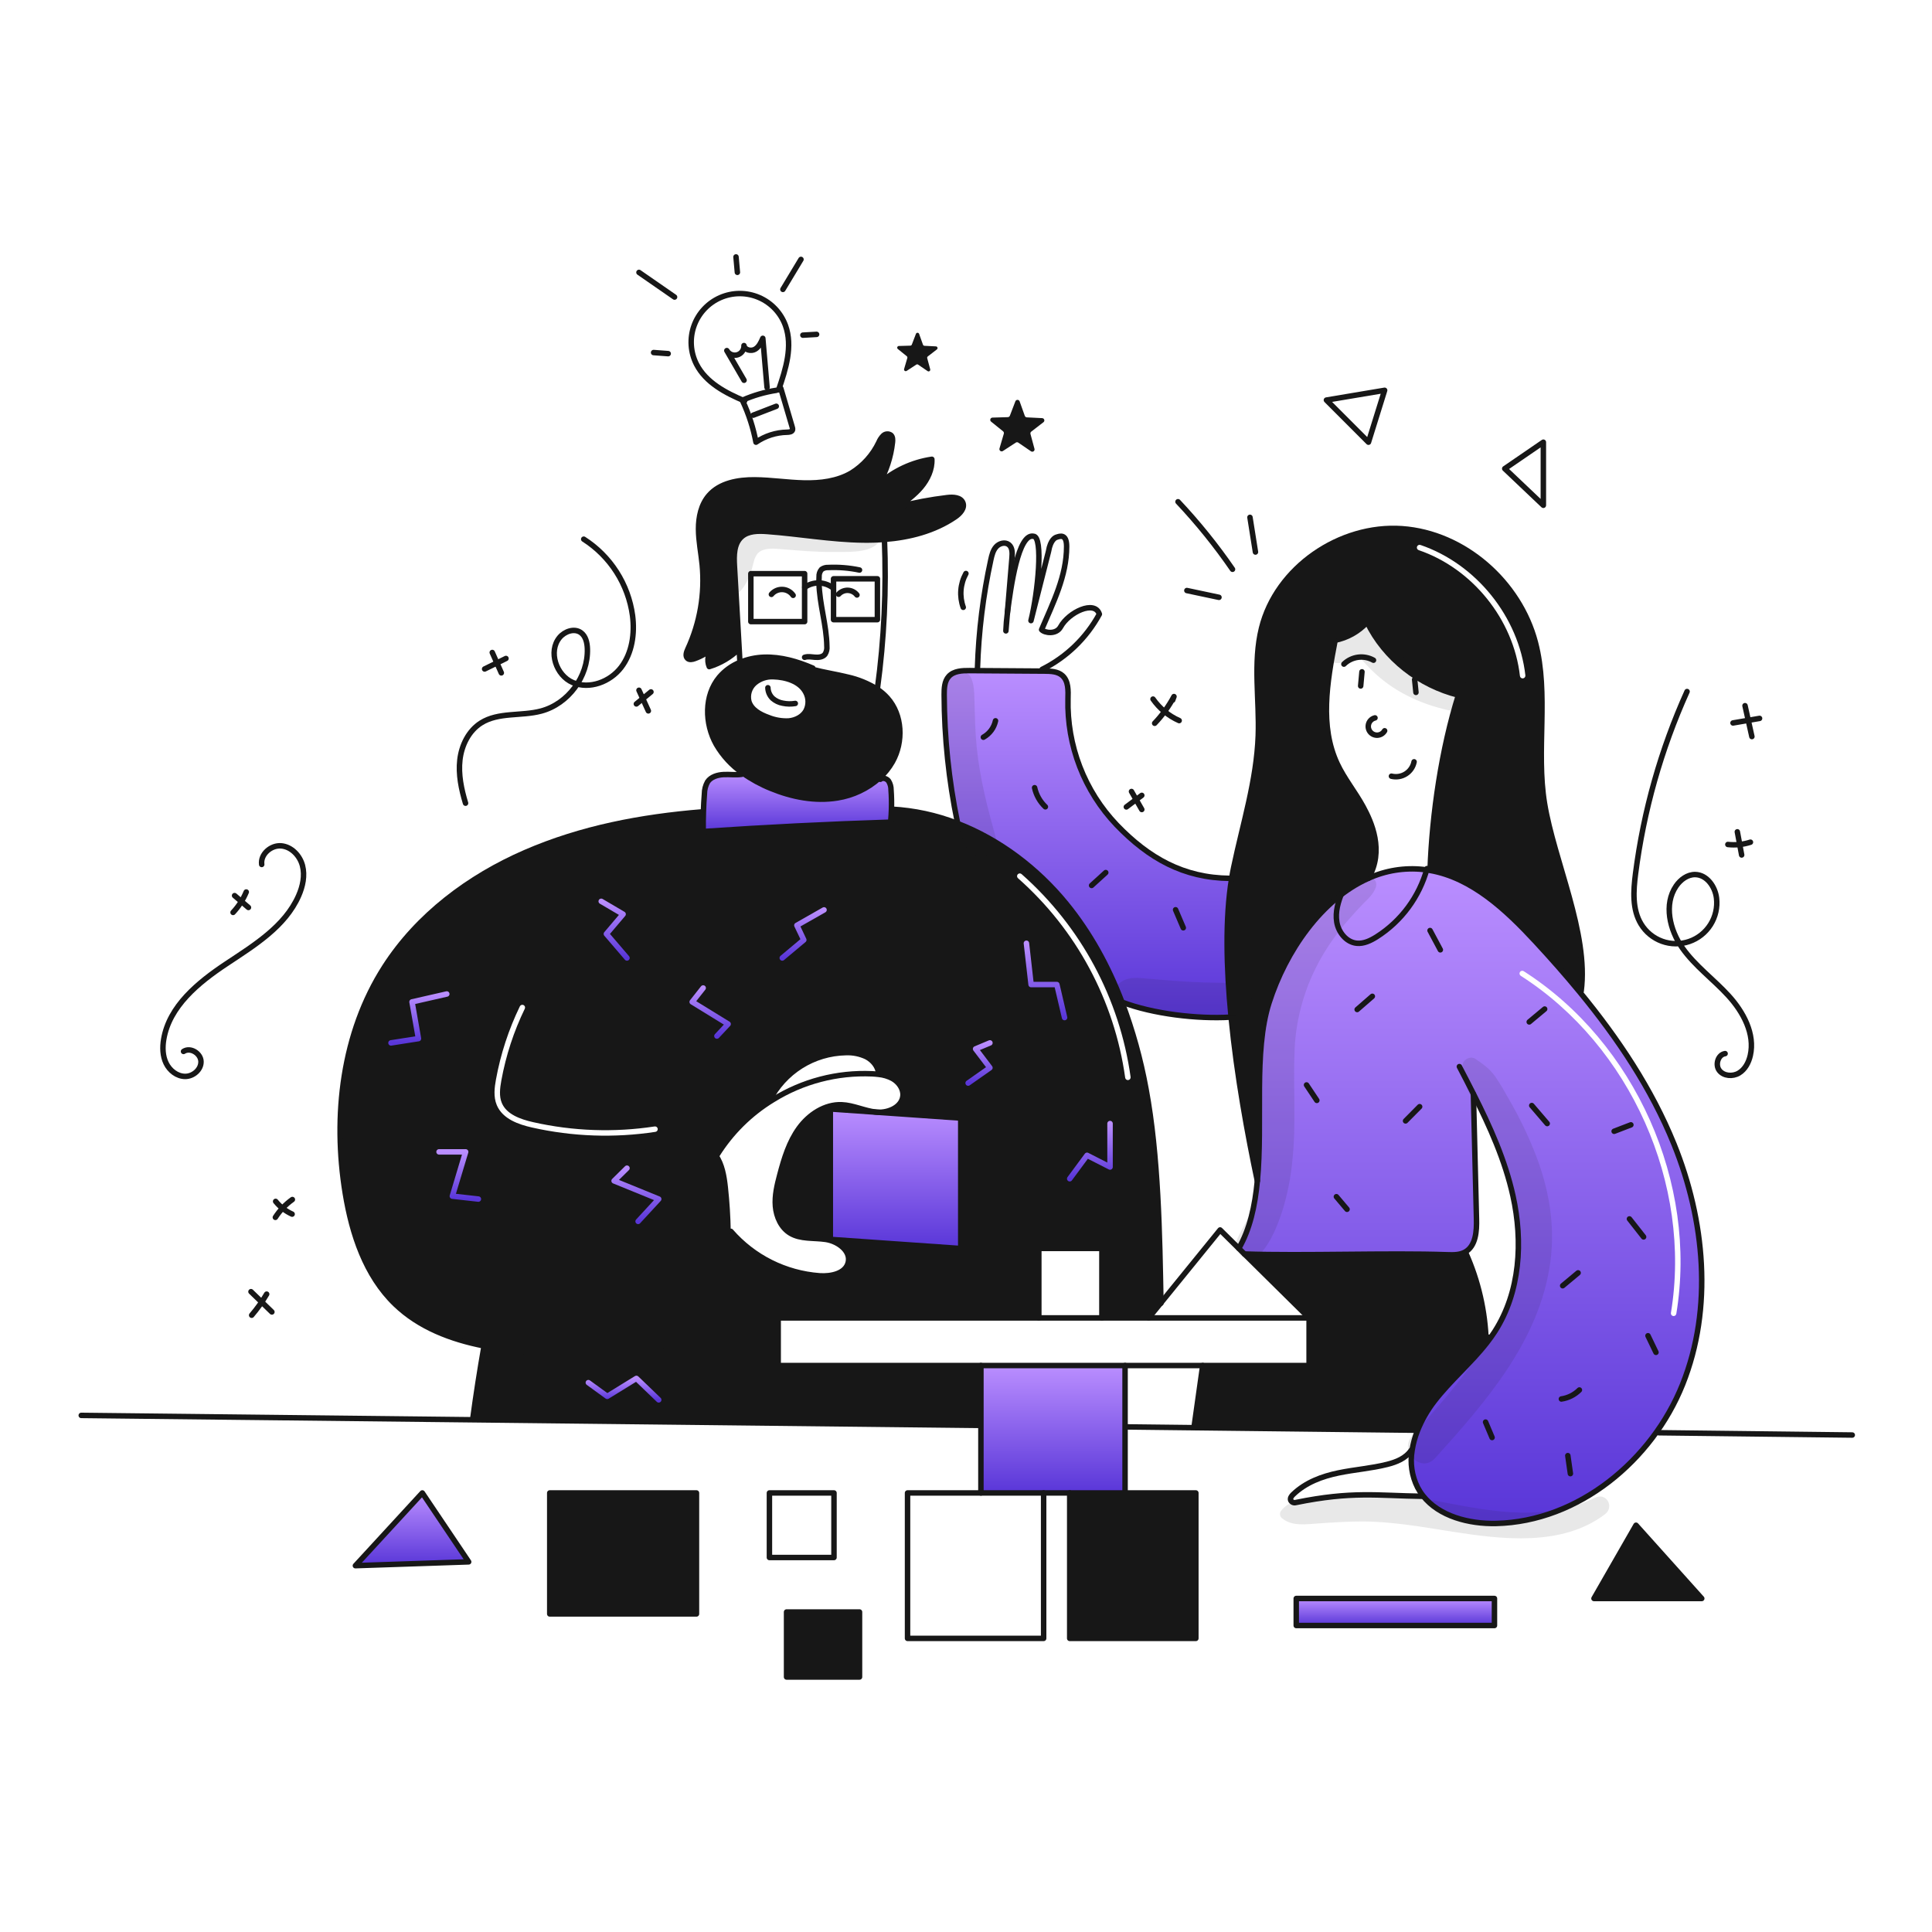 <svg width="960" height="960" viewBox="0 0 960 960" fill="none" xmlns="http://www.w3.org/2000/svg">
<g clip-path="url(#clip0_248_1699)">
<path fill-rule="evenodd" clip-rule="evenodd" d="M679.905 436.443C656.626 446.799 638.786 472.62 630.605 498.188C625.718 513.454 625.747 532.708 625.776 552.184C625.793 563.905 625.811 575.706 624.757 586.768C623.571 599.298 621.016 610.877 615.525 620.326L618.325 623.099H618.334C632.928 623.607 650.803 623.446 668.678 623.285C686.545 623.124 704.412 622.963 719 623.47C722.061 623.57 725.288 623.642 727.961 622.148C727.976 622.138 727.99 622.131 728.004 622.124C728.017 622.117 728.03 622.11 728.042 622.102C733.325 619.085 733.815 611.767 733.642 605.667C733.39 596.419 733.137 585.593 732.884 574.762C732.629 563.874 732.375 552.98 732.12 543.678L732.193 543.642C740.392 559.887 747.867 576.512 751.781 594.224C756.802 616.92 755.368 642.007 742.802 661.568C741.558 663.501 740.23 665.368 738.816 667.168C734.882 672.227 730.403 676.864 725.918 681.505C721.304 686.281 716.685 691.062 712.65 696.314C709.2 700.773 706.394 705.696 704.315 710.937C703.077 714.053 702.192 717.299 701.678 720.613C700.571 726.911 701.525 733.399 704.396 739.113C705.162 740.572 706.06 741.959 707.078 743.254C715.124 753.491 730 757.307 743.4 757.007C784.216 756.087 820.924 725.785 836.085 687.887C851.246 649.989 847.106 606.32 831.785 568.476C820.623 540.906 803.971 516.045 785.017 492.996C777.955 484.407 770.584 476.072 763.055 467.945C748.445 452.162 731.502 436.18 710.555 432.511C709.459 432.312 708.345 432.158 707.23 432.031C697.891 431.025 688.453 432.548 679.905 436.443ZM757.126 482.582C756.494 482.178 755.654 482.363 755.249 482.996C754.845 483.628 755.03 484.468 755.663 484.873C810.185 519.724 840.832 588.526 830.271 652.368C830.148 653.108 830.649 653.808 831.39 653.93C832.13 654.053 832.83 653.552 832.952 652.811C843.691 587.897 812.565 518.019 757.126 482.582Z" fill="url(#paint0_linear_248_1699)"/>
<path fill-rule="evenodd" clip-rule="evenodd" d="M617.109 413.138C615.685 419.093 614.262 425.049 613.01 431.025C612.63 432.837 612.286 434.685 611.992 436.59C608.775 456.402 609.337 480.79 611.729 505.39C614.575 534.682 620.019 564.268 624.775 586.768C625.823 575.718 625.803 563.93 625.784 552.222C625.752 532.733 625.72 513.464 630.61 498.188C638.786 472.62 656.626 446.799 679.91 436.443C688.019 422.705 681.359 408.291 677.382 400.943C675.645 397.734 673.635 394.679 671.626 391.625C669.035 387.686 666.445 383.75 664.444 379.488C655.683 360.807 659.421 338.936 663.321 318.668L663.221 318.168C669.424 316.977 675.075 313.812 679.33 309.144C688.028 327.174 705.324 340.583 724.685 345.393C716.332 372.107 711.575 404.369 710.597 432.293L710.56 432.51C731.504 436.179 748.447 452.161 763.06 467.944C770.589 476.071 777.964 484.406 785.022 492.995L785.674 492.461C788.111 473.978 781.785 452.439 775.73 431.819C772.396 420.469 769.145 409.398 767.482 399.269C765.526 387.37 765.782 375.217 766.038 363.086C766.351 348.248 766.664 333.441 762.925 319.169C755.06 289.199 727.546 264.872 696.632 262.707C665.718 260.542 634.216 282.084 626.832 312.184C624.029 323.593 624.489 335.374 624.949 347.18C625.188 353.309 625.427 359.446 625.21 365.539C624.635 381.662 620.872 397.399 617.109 413.138ZM705.826 270.791C705.116 270.549 704.343 270.928 704.101 271.638C703.858 272.348 704.237 273.121 704.948 273.363C731.645 282.479 752.065 307.862 755.249 335.891C755.334 336.636 756.007 337.172 756.753 337.087C757.499 337.003 758.035 336.329 757.95 335.584C754.647 306.511 733.517 280.246 705.826 270.791Z" fill="#171717"/>
<path fill-rule="evenodd" clip-rule="evenodd" d="M557.489 497.943C562.774 511.955 566.78 526.416 569.458 541.15C575.553 573.86 576.24 612.557 576.834 645.986L576.858 647.362L570.758 654.862H547.523V620.326H516.184V654.863H386.671V678.519H487.41V708.273H487.092L234.892 705.473V705.183C236.523 693.043 238.398 680.945 240.518 668.888L240.537 668.78C224.037 665.536 208.301 659.529 196.36 648.005C181.628 633.79 174.887 613.187 171.571 592.983C165.271 554.568 170.071 513.254 191.087 480.483C207.54 454.807 233.044 435.726 261.021 423.595C288.998 411.464 318.526 405.901 348.921 403.409L349.528 403.427C349.42 406.589 349.384 409.748 349.42 412.904L349.438 413.176C380.477 411.065 411.547 409.512 442.648 408.519L442.621 407.803C442.793 405.903 442.901 403.989 442.956 402.077L443.182 402.086C454.284 402.697 465.219 405.059 475.582 409.086C496.601 417.158 515.437 431.473 529.761 449.004C541.699 463.623 550.749 480.285 557.489 497.943ZM382.776 546.698C382.862 546.654 382.947 546.61 383.033 546.566C383.296 546.43 383.559 546.294 383.822 546.161L384.012 546.478C372.734 553.354 363.221 562.774 356.234 573.984L355.717 574.193C358.789 578.578 359.794 584.493 360.383 589.975C361.162 597.25 361.621 604.55 361.76 611.875L363.165 611.848C374.382 624.746 390.24 632.69 407.287 633.948C412.977 634.337 420.162 632.842 421.487 627.307C422.72 622.152 417.718 617.884 412.445 616.326L412.59 615.855L477.397 620.385V555.574L436.11 552.684V552.657C441.764 552.947 448.31 549.93 448.686 544.349C448.912 540.861 446.511 537.608 443.467 535.905C441.311 534.77 438.953 534.068 436.527 533.839L436.6 533.323C436.237 529.816 433.7 526.79 430.584 525.132C427.384 523.608 423.86 522.89 420.319 523.039C412.411 523.185 404.692 525.487 397.996 529.697C391.3 533.908 385.88 539.867 382.322 546.931C382.474 546.854 382.625 546.776 382.776 546.698ZM260.137 499.406C260.813 499.734 261.095 500.546 260.767 501.222C255.297 512.504 251.381 524.475 249.127 536.809C248.392 540.832 247.953 544.741 249.362 548.088C250.516 550.829 252.726 552.836 255.539 554.357C258.36 555.883 261.7 556.871 264.956 557.606C284.754 562.069 305.212 562.789 325.275 559.728C326.017 559.615 326.71 560.125 326.823 560.867C326.936 561.609 326.426 562.302 325.685 562.415C305.287 565.527 284.487 564.795 264.358 560.258L264.357 560.258C261.014 559.502 257.391 558.449 254.246 556.747C251.091 555.041 248.327 552.635 246.857 549.142C245.102 544.972 245.723 540.319 246.453 536.321L246.453 536.321C248.752 523.745 252.744 511.539 258.322 500.036C258.649 499.361 259.462 499.079 260.137 499.406ZM507.623 434.331C507.061 433.834 506.202 433.887 505.705 434.45C505.208 435.013 505.261 435.871 505.824 436.368C534.848 462.002 553.745 497.172 559.099 535.523C559.202 536.267 559.889 536.785 560.633 536.682C561.376 536.578 561.894 535.891 561.791 535.148C556.347 496.154 537.133 460.394 507.623 434.331Z" fill="#171717"/>
<path d="M812.929 757.877L845.591 794.28H792.037L812.929 757.877Z" fill="#171717"/>
<path d="M742.588 794.28H644.096V807.707H742.588V794.28Z" fill="url(#paint1_linear_248_1699)"/>
<path d="M728.328 622.564C734.576 636.537 738.02 651.6 738.466 666.9L738.829 667.172C730.847 677.437 720.618 685.963 712.663 696.318C709.212 700.777 706.406 705.7 704.328 710.941L703.628 710.67L593.301 709.405V709.17C594.732 698.533 596.182 689.156 597.613 678.519H650.479V654.863L618.348 623.1C647.53 624.115 689.832 622.457 719.014 623.471C722.077 623.571 725.302 623.643 727.975 622.149C728.002 622.13 728.029 622.121 728.056 622.103L728.328 622.564Z" fill="#171717"/>
<path d="M594.211 741.84V814.103H531.533V741.84H559.04H594.211Z" fill="#171717"/>
<path d="M559.039 709.016V741.84H531.532H518.576H487.41V708.273V678.519H559.039V709.016Z" fill="url(#paint2_linear_248_1699)"/>
<path d="M554.882 409.906C570.828 426.468 588.151 436.253 611.145 436.443L611.988 436.588C608.771 456.402 609.333 480.788 611.725 505.388L611.317 505.425C594.891 506.394 572.902 503.825 557.491 497.941C550.751 480.283 541.7 463.621 529.758 449.007C515.434 431.476 496.598 417.161 475.579 409.089L475.751 408.645C471.441 387.769 469.23 366.514 469.151 345.197C469.141 341.981 469.295 338.438 471.47 336.074C473.952 333.356 478.102 333.192 481.77 333.22L485.693 333.247C496.401 333.319 507.107 333.392 517.811 333.464C518.219 333.464 518.627 333.473 519.034 333.473C522.142 333.491 525.558 333.618 527.886 335.684C530.957 338.402 530.794 343.14 530.677 347.245C530.395 358.768 532.387 370.234 536.541 380.986C540.694 391.738 546.927 401.565 554.882 409.906V409.906Z" fill="url(#paint3_linear_248_1699)"/>
<path d="M477.389 555.574V620.381L412.582 615.851V551.044L436.102 552.684L477.389 555.574Z" fill="url(#paint4_linear_248_1699)"/>
<path d="M442.752 392.52C442.986 395.7 443.053 398.891 442.952 402.078C442.897 403.99 442.789 405.902 442.617 407.804L442.644 408.52C411.54 409.52 380.47 411.072 349.434 413.177L349.416 412.905C349.38 409.752 349.416 406.593 349.524 403.428C349.624 400.447 349.791 397.473 350.024 394.504C350.025 392.402 350.561 390.335 351.582 388.497C353.276 385.979 356.538 385.018 359.573 384.873C362.608 384.728 365.661 385.199 368.66 384.737L369.095 384.148C373.424 387.21 378.094 389.758 383.011 391.741C393.449 396.035 404.964 398.318 416.111 396.488C423.842 395.262 431.06 391.847 436.911 386.649L437.436 387.229C438.636 386.229 440.589 386.839 441.522 388.08C442.352 389.41 442.779 390.952 442.752 392.52V392.52Z" fill="url(#paint5_linear_248_1699)"/>
<path d="M403.742 332.615C409.486 334.137 415.42 335.007 421.201 336.438C426.381 337.584 431.327 339.61 435.823 342.427C437.714 343.672 439.437 345.155 440.951 346.839C448.462 355.265 448.988 368.639 443.461 378.486C441.728 381.54 439.516 384.296 436.911 386.649C431.059 391.847 423.841 395.262 416.111 396.488C404.967 398.318 393.452 396.035 383.011 391.741C378.094 389.758 373.424 387.21 369.095 384.148C363.705 380.408 359.201 375.531 355.901 369.861C350.111 359.541 349.848 345.598 357.423 336.51C360.194 333.26 363.709 330.727 367.67 329.127C371.473 327.562 375.527 326.693 379.638 326.563C387.991 326.282 396.227 328.683 403.901 331.99L403.742 332.615ZM400.471 353.2C401.195 351.78 401.565 350.207 401.55 348.613C401.534 347.02 401.132 345.454 400.38 344.049C397.499 338.441 390.26 336.439 384.353 336.258C380.945 336.062 377.592 337.18 374.985 339.384C373.71 340.497 372.766 341.94 372.258 343.554C371.75 345.168 371.696 346.891 372.104 348.534C373.336 352.684 377.667 355.034 381.744 356.489C384.955 357.805 388.415 358.405 391.882 358.247C395.325 357.938 398.795 356.216 400.471 353.2Z" fill="#171717"/>
<path d="M427.089 800.993H390.84V833.292H427.089V800.993Z" fill="#171717"/>
<path d="M397.063 560.593C402.001 553.798 409.863 548.593 418.263 548.942C424.098 549.178 429.552 552.004 435.363 552.602C435.608 552.63 435.853 552.648 436.106 552.657V552.684L412.586 551.044V615.851L412.441 616.322C411.74 616.119 411.025 615.961 410.303 615.851C404.36 614.972 397.864 615.869 392.709 612.779C388.169 610.052 385.741 604.671 385.309 599.389C384.877 594.107 386.134 588.852 387.493 583.733C389.634 575.615 392.126 567.388 397.063 560.593Z" fill="#171717"/>
<path d="M375.075 238.435C383.229 238.508 391.328 239.794 399.483 239.984C407.638 240.174 416.09 239.151 423.111 235.01C428.996 231.346 433.708 226.074 436.692 219.817C437.204 218.553 437.972 217.408 438.948 216.455C439.451 215.994 440.098 215.72 440.779 215.679C441.46 215.638 442.135 215.832 442.69 216.229C443.632 217.09 443.605 218.557 443.469 219.829C442.656 227.082 440.378 234.094 436.774 240.44C444.163 233.919 453.282 229.677 463.03 228.227C463.247 233.274 460.937 238.166 457.694 242.035C454.451 245.904 450.319 248.903 446.233 251.865C454.275 249.785 462.447 248.249 470.695 247.265C473.612 246.911 477.354 247.093 478.45 249.82C479.537 252.52 476.991 255.247 474.582 256.886C464.289 263.886 451.968 267.061 439.474 268.03C435.931 268.311 432.38 268.402 428.855 268.357C412.9 268.148 397.1 265.267 381.181 264.107C376.733 263.781 371.768 263.763 368.461 266.744C364.637 270.187 364.637 276.076 364.936 281.213C365.716 294.975 366.504 308.742 367.301 322.513L367.174 322.522C363.019 326.561 357.963 329.555 352.424 331.256C351.762 329.69 351.592 327.961 351.935 326.296C352.278 324.631 353.118 323.109 354.345 321.933C351.64 324.281 348.517 326.1 345.14 327.296C343.999 327.704 342.603 327.996 341.679 327.206C340.411 326.146 341.054 324.116 341.752 322.612C347.826 309.499 350.299 295.005 348.918 280.619C348.338 274.712 347.118 268.85 347.079 262.919C347.04 256.988 348.357 250.77 352.234 246.267C357.652 239.948 366.758 238.354 375.075 238.435Z" fill="#171717"/>
<path d="M346.072 741.84H273.166V801.954H346.072V741.84Z" fill="#171717"/>
<path d="M209.846 741.84L232.877 776.078L176.596 777.972L209.846 741.84Z" fill="url(#paint6_linear_248_1699)"/>
<path d="M399.809 326.617C401.485 326.064 403.297 326.445 405.054 326.581C406.811 326.717 408.805 326.499 409.92 325.131C410.684 323.951 411.016 322.543 410.862 321.145C410.717 310.562 407.175 300.207 406.962 289.67C406.935 288.646 406.953 287.604 406.998 286.57C406.915 285.24 407.361 283.931 408.24 282.928C409.185 282.254 410.332 281.922 411.492 281.986C416.722 281.743 421.961 282.166 427.085 283.245" stroke="#171717" stroke-width="2.718" stroke-linecap="round" stroke-linejoin="round"/>
<path d="M394.101 295.822C393.505 294.962 392.718 294.251 391.802 293.745C390.886 293.238 389.866 292.951 388.82 292.904C387.774 292.858 386.732 293.053 385.775 293.476C384.818 293.899 383.971 294.537 383.301 295.341" stroke="#171717" stroke-width="2.718" stroke-linecap="round" stroke-linejoin="round"/>
<path d="M416.688 295.269C417.275 294.626 417.996 294.12 418.799 293.785C419.603 293.45 420.47 293.295 421.34 293.33C422.21 293.365 423.061 293.591 423.835 293.99C424.609 294.389 425.286 294.952 425.82 295.64" stroke="#171717" stroke-width="2.718" stroke-linecap="round" stroke-linejoin="round"/>
<path d="M403.901 331.99C396.227 328.683 387.991 326.282 379.638 326.563C375.527 326.693 371.473 327.562 367.67 329.127C363.709 330.727 360.194 333.26 357.423 336.51C349.848 345.598 350.111 359.541 355.901 369.861C359.203 375.531 363.709 380.408 369.101 384.148C373.43 387.21 378.1 389.758 383.017 391.741C393.455 396.035 404.97 398.318 416.117 396.488C423.847 395.262 431.065 391.847 436.917 386.649C439.522 384.296 441.734 381.54 443.467 378.486C448.994 368.638 448.467 355.265 440.957 346.839C439.443 345.155 437.72 343.672 435.829 342.427C431.333 339.61 426.387 337.584 421.207 336.438C415.426 335.007 409.492 334.138 403.748 332.615C402.198 332.215 400.676 331.763 399.163 331.238" stroke="#171717" stroke-width="2.718" stroke-linecap="round" stroke-linejoin="round"/>
<path d="M384.352 336.257C380.944 336.061 377.591 337.18 374.984 339.383C373.709 340.496 372.765 341.939 372.257 343.553C371.749 345.167 371.695 346.89 372.103 348.533C373.335 352.683 377.666 355.033 381.743 356.488C384.954 357.804 388.414 358.404 391.881 358.246C395.324 357.938 398.794 356.216 400.47 353.199C401.194 351.78 401.564 350.206 401.549 348.612C401.533 347.019 401.131 345.453 400.379 344.048C397.5 338.44 390.259 336.438 384.352 336.257Z" stroke="#171717" stroke-width="2.718" stroke-linecap="round" stroke-linejoin="round"/>
<path d="M435.977 342.209C439.32 317.632 440.491 292.808 439.477 268.025C439.477 267.935 439.468 267.835 439.468 267.744" stroke="#171717" stroke-width="2.718" stroke-linecap="round" stroke-linejoin="round"/>
<path d="M367.701 329.543C367.692 329.407 367.683 329.262 367.674 329.127C367.547 326.916 367.42 324.714 367.302 322.504C366.502 308.741 365.713 294.974 364.937 281.204C364.637 276.067 364.637 270.178 368.462 266.735C371.769 263.754 376.734 263.772 381.182 264.098C397.101 265.258 412.901 268.139 428.856 268.348C432.381 268.393 435.932 268.302 439.475 268.021C451.969 267.052 464.29 263.872 474.583 256.877C476.992 255.238 479.538 252.511 478.451 249.811C477.351 247.084 473.613 246.902 470.696 247.256C462.448 248.24 454.275 249.777 446.234 251.856C450.32 248.894 454.46 245.895 457.695 242.026C460.93 238.157 463.248 233.265 463.031 228.218C453.283 229.668 444.163 233.91 436.775 240.431C440.379 234.085 442.656 227.073 443.47 219.82C443.606 218.551 443.633 217.084 442.691 216.22C442.135 215.823 441.461 215.629 440.78 215.67C440.098 215.712 439.452 215.985 438.949 216.446C437.973 217.399 437.205 218.544 436.693 219.808C433.709 226.065 428.996 231.337 423.112 235.001C416.091 239.142 407.638 240.157 399.484 239.975C391.33 239.793 383.23 238.499 375.076 238.426C366.759 238.345 357.653 239.939 352.235 246.245C348.358 250.745 347.053 256.954 347.08 262.897C347.107 268.84 348.339 274.697 348.919 280.597C350.3 294.983 347.827 309.477 341.753 322.59C341.053 324.09 340.412 326.124 341.68 327.184C342.604 327.972 344 327.684 345.141 327.274C348.518 326.079 351.64 324.259 354.346 321.911C353.119 323.088 352.278 324.609 351.935 326.274C351.592 327.939 351.763 329.668 352.425 331.234C357.964 329.533 363.02 326.539 367.175 322.5" stroke="#171717" stroke-width="2.718" stroke-linecap="round" stroke-linejoin="round"/>
<path d="M368.66 384.737C365.66 385.199 362.599 384.719 359.573 384.873C356.547 385.027 353.273 385.979 351.582 388.497C350.561 390.334 350.025 392.402 350.024 394.504C349.788 397.476 349.621 400.45 349.524 403.428C349.416 406.59 349.38 409.749 349.416 412.905" stroke="#171717" stroke-width="2.718" stroke-linecap="round" stroke-linejoin="round"/>
<path d="M437.436 387.229C438.636 386.229 440.589 386.839 441.522 388.08C442.352 389.41 442.78 390.952 442.754 392.52C442.988 395.7 443.054 398.891 442.954 402.078C442.899 403.99 442.791 405.902 442.619 407.804" stroke="#171717" stroke-width="2.718" stroke-linecap="round" stroke-linejoin="round"/>
<path d="M348.918 403.41C318.518 405.902 288.995 411.465 261.018 423.596C233.041 435.727 207.537 454.808 191.084 480.484C170.064 513.254 165.271 554.568 171.568 592.984C174.884 613.184 181.625 633.791 196.357 648.006C208.298 659.53 224.035 665.537 240.534 668.781C248.323 670.259 256.192 671.279 264.099 671.834C287.793 673.648 311.604 673.236 335.22 670.602C341.082 669.95 347.261 669.025 351.828 665.302C357.907 660.337 359.52 651.82 360.353 644.02C361.5 633.345 361.967 622.608 361.753 611.874C361.62 604.564 361.161 597.263 360.376 589.974C359.787 584.493 358.782 578.574 355.71 574.192C354.843 572.948 353.793 571.842 352.594 570.912C346.243 566.001 337.264 567.442 329.336 568.728C309.929 571.873 290.208 572.615 270.618 570.939C263.361 570.314 254.935 568.547 251.809 561.97" stroke="#171717" stroke-width="2.718" stroke-linecap="round" stroke-linejoin="round"/>
<path d="M443.18 402.087C454.281 402.698 465.216 405.06 475.58 409.087C496.599 417.159 515.435 431.474 529.759 449.005C541.701 463.619 550.752 480.281 557.492 497.939C562.777 511.951 566.783 526.412 569.461 541.146C575.64 574.306 576.261 613.618 576.861 647.358V647.584" stroke="#171717" stroke-width="2.718" stroke-linecap="round" stroke-linejoin="round"/>
<path d="M356.23 573.984C363.217 562.774 372.73 553.354 384.008 546.478C398.77 537.288 415.97 532.787 433.34 533.567C434.4 533.622 435.46 533.703 436.52 533.839C438.946 534.068 441.304 534.77 443.46 535.905C446.504 537.605 448.905 540.861 448.679 544.349C448.307 549.93 441.757 552.949 436.103 552.657C435.85 552.648 435.603 552.63 435.36 552.602C429.553 552.002 424.099 549.178 418.26 548.942C409.86 548.598 401.997 553.798 397.06 560.593C392.123 567.388 389.631 575.615 387.484 583.733C386.125 588.852 384.857 594.107 385.3 599.389C385.743 604.671 388.163 610.052 392.7 612.779C397.855 615.869 404.351 614.972 410.294 615.851C411.017 615.962 411.731 616.119 412.432 616.322C417.705 617.88 422.707 622.148 421.474 627.303C420.152 632.838 412.967 634.333 407.274 633.944C390.228 632.686 374.369 624.742 363.152 611.844" stroke="#171717" stroke-width="2.718" stroke-linecap="round" stroke-linejoin="round"/>
<path d="M436.592 533.323C436.229 529.816 433.692 526.79 430.576 525.132C427.376 523.608 423.852 522.889 420.311 523.039C412.404 523.186 404.687 525.489 397.992 529.699C391.298 533.909 385.88 539.868 382.322 546.931C382.822 546.677 383.322 546.414 383.822 546.161" stroke="#171717" stroke-width="2.718" stroke-linecap="round" stroke-linejoin="round"/>
<path d="M475.751 408.647C471.441 387.771 469.23 366.516 469.151 345.199C469.141 341.983 469.295 338.44 471.47 336.076C473.952 333.358 478.102 333.194 481.77 333.222L485.693 333.249C496.401 333.321 507.107 333.394 517.811 333.466C518.219 333.466 518.627 333.475 519.034 333.475C522.142 333.493 525.558 333.62 527.886 335.686C530.957 338.404 530.794 343.142 530.677 347.247C530.394 358.769 532.386 370.234 536.539 380.986C540.691 391.738 546.923 401.565 554.877 409.906C570.823 426.468 588.146 436.253 611.14 436.443" stroke="#171717" stroke-width="2.718" stroke-linecap="round" stroke-linejoin="round"/>
<path d="M683.225 356.714C682.522 356.881 681.871 357.221 681.332 357.702C680.792 358.183 680.381 358.791 680.135 359.47C679.889 360.15 679.816 360.88 679.922 361.595C680.029 362.31 680.312 362.987 680.745 363.566C681.178 364.145 681.748 364.606 682.405 364.91C683.061 365.213 683.782 365.348 684.503 365.303C685.225 365.258 685.924 365.035 686.537 364.653C687.151 364.27 687.66 363.742 688.018 363.114" stroke="#171717" stroke-width="2.718" stroke-linecap="round" stroke-linejoin="round"/>
<path d="M691.4 385.689C692.61 385.989 693.868 386.04 695.098 385.839C696.328 385.639 697.505 385.191 698.557 384.523C699.609 383.854 700.514 382.98 701.218 381.951C701.922 380.923 702.411 379.762 702.653 378.54" stroke="#171717" stroke-width="2.718" stroke-linecap="round" stroke-linejoin="round"/>
<path d="M676.113 340.85C676.33 338.504 676.541 336.16 676.747 333.82" stroke="#171717" stroke-width="2.718" stroke-linecap="round" stroke-linejoin="round"/>
<path d="M703.575 344.048C703.358 341.91 703.149 339.781 702.932 337.648" stroke="#171717" stroke-width="2.718" stroke-linecap="round" stroke-linejoin="round"/>
<path d="M667.779 330C669.693 328.135 672.157 326.937 674.806 326.586C677.455 326.235 680.146 326.749 682.479 328.052" stroke="#171717" stroke-width="2.718" stroke-linecap="round" stroke-linejoin="round"/>
<path d="M650.482 317.838C654.648 318.913 659.004 319.027 663.22 318.173C669.423 316.982 675.074 313.816 679.329 309.149C688.029 327.179 705.323 340.588 724.684 345.398C730.531 346.878 736.557 347.525 742.584 347.319" stroke="#171717" stroke-width="2.718" stroke-linecap="round" stroke-linejoin="round"/>
<path d="M663.321 318.671C659.421 338.939 655.683 360.81 664.444 379.491C667.996 387.057 673.405 393.598 677.382 400.946C681.359 408.294 688.019 422.708 679.91 436.446" stroke="#171717" stroke-width="2.718" stroke-linecap="round" stroke-linejoin="round"/>
<path d="M724.831 344.936C724.786 345.09 724.731 345.244 724.686 345.398C716.333 372.108 711.576 404.37 710.598 432.298" stroke="#171717" stroke-width="2.718" stroke-linecap="round" stroke-linejoin="round"/>
<path d="M624.769 586.768C620.013 564.268 614.569 534.682 611.723 505.39C609.331 480.79 608.769 456.402 611.986 436.59C612.286 434.69 612.629 432.839 613.009 431.027C617.567 409.256 624.416 387.765 625.209 365.541C625.844 347.711 622.573 329.518 626.831 312.186C634.215 282.086 665.717 260.544 696.631 262.709C727.545 264.874 755.059 289.201 762.924 319.171C769.719 345.11 763.132 372.816 767.481 399.271C772.165 427.801 789.451 463.806 785.673 492.463" stroke="#171717" stroke-width="2.718" stroke-linecap="round" stroke-linejoin="round"/>
<path d="M615.537 620.326C621.028 610.877 623.583 599.298 624.769 586.768C627.56 557.323 622.776 522.641 630.604 498.188C638.785 472.62 656.625 446.799 679.904 436.443C688.452 432.548 697.89 431.025 707.229 432.031C708.344 432.158 709.458 432.312 710.554 432.511C731.501 436.18 748.444 452.162 763.054 467.945C770.583 476.072 777.954 484.407 785.016 492.996C803.97 516.045 820.622 540.906 831.784 568.476C847.105 606.32 851.245 649.989 836.084 687.887C820.923 725.785 784.215 756.087 743.399 757.007C729.999 757.307 715.123 753.491 707.077 743.254C706.058 741.959 705.16 740.572 704.395 739.113C701.523 733.399 700.57 726.911 701.677 720.613C702.191 717.299 703.076 714.053 704.314 710.937C706.392 705.696 709.198 700.773 712.649 696.314C720.604 685.959 730.833 677.433 738.815 667.168C740.228 665.368 741.557 663.501 742.801 661.568C755.367 642.007 756.801 616.92 751.78 594.224C747.866 576.512 740.391 559.887 732.192 543.642C729.881 539.067 727.517 534.518 725.152 529.988" stroke="#171717" stroke-width="2.718" stroke-linecap="round" stroke-linejoin="round"/>
<path d="M618.348 623.1C647.53 624.115 689.832 622.457 719.014 623.471C722.077 623.571 725.302 623.643 727.975 622.149C728.002 622.13 728.029 622.121 728.056 622.103C733.338 619.086 733.828 611.766 733.656 605.668C733.149 587.122 732.642 562.234 732.134 543.679" stroke="#171717" stroke-width="2.718" stroke-linecap="round" stroke-linejoin="round"/>
<path d="M824.256 711.924L920.375 713.056" stroke="#171717" stroke-width="2.718" stroke-linecap="round" stroke-linejoin="round"/>
<path d="M559.455 709.016L593.304 709.405L703.628 710.665" stroke="#171717" stroke-width="2.718" stroke-linecap="round" stroke-linejoin="round"/>
<path d="M40.377 703.308L234.888 705.473L487.093 708.273" stroke="#171717" stroke-width="2.718" stroke-linecap="round" stroke-linejoin="round"/>
<path d="M487.411 678.519H386.672V654.863H516.185H547.524H570.763H650.483V678.519H597.617H559.04" stroke="#171717" stroke-width="2.718" stroke-linecap="round" stroke-linejoin="round"/>
<path d="M487.41 741.84V708.273V678.519H559.039V709.016V741.84" stroke="#171717" stroke-width="2.718" stroke-linecap="round" stroke-linejoin="round"/>
<path d="M531.532 741.84H518.576" stroke="#171717" stroke-width="2.718" stroke-linecap="round" stroke-linejoin="round"/>
<path d="M518.577 741.84V814.103H450.953V741.84H487.411H518.577Z" stroke="#171717" stroke-width="2.718" stroke-linecap="round" stroke-linejoin="round"/>
<path d="M531.533 741.84H559.04H594.211V814.103H531.533V741.84Z" stroke="#171717" stroke-width="2.718" stroke-linecap="round" stroke-linejoin="round"/>
<path d="M436.102 552.684L477.389 555.574V620.381L412.582 615.851V551.044L436.102 552.684Z" stroke="#171717" stroke-width="2.718" stroke-linecap="round" stroke-linejoin="round"/>
<path d="M346.072 741.84H273.166V801.954H346.072V741.84Z" stroke="#171717" stroke-width="2.718" stroke-linecap="round" stroke-linejoin="round"/>
<path d="M414.404 741.84H382.322V773.913H414.404V741.84Z" stroke="#171717" stroke-width="2.718" stroke-linecap="round" stroke-linejoin="round"/>
<path d="M742.588 794.28H644.096V807.707H742.588V794.28Z" stroke="#171717" stroke-width="2.718" stroke-linecap="round" stroke-linejoin="round"/>
<path d="M650.484 654.863L618.348 623.099H618.339L615.539 620.326L606.262 611.158L576.862 647.362L570.764 654.863" stroke="#171717" stroke-width="2.718" stroke-linecap="round" stroke-linejoin="round"/>
<path d="M547.525 654.863V620.326H516.186V654.863" stroke="#171717" stroke-width="2.718" stroke-linecap="round" stroke-linejoin="round"/>
<path d="M427.089 800.993H390.84V833.292H427.089V800.993Z" stroke="#171717" stroke-width="2.718" stroke-linecap="round" stroke-linejoin="round"/>
<path d="M792.037 794.28L812.929 757.877L845.591 794.28H792.037Z" stroke="#171717" stroke-width="2.718" stroke-linecap="round" stroke-linejoin="round"/>
<path d="M232.877 776.078L209.846 741.84L176.596 777.972L232.877 776.078Z" stroke="#171717" stroke-width="2.718" stroke-linecap="round" stroke-linejoin="round"/>
<path d="M557.256 497.852C557.337 497.88 557.41 497.916 557.491 497.943C572.902 503.823 594.891 506.396 611.317 505.427" stroke="#171717" stroke-width="2.718" stroke-linecap="round" stroke-linejoin="round"/>
<path d="M500.556 304.673C501.326 295.468 502.093 286.266 502.856 277.067C503.046 274.757 503.073 272.03 501.243 270.607C499.404 269.167 496.543 269.964 494.983 271.707C493.423 273.45 492.845 275.829 492.346 278.107C488.493 295.796 486.27 313.802 485.705 331.897" stroke="#171717" stroke-width="2.718" stroke-linecap="round" stroke-linejoin="round"/>
<path d="M500.556 304.673C500.175 307.6 499.94 310.535 499.822 313.48L500.556 304.673Z" stroke="#171717" stroke-width="2.718" stroke-linecap="round" stroke-linejoin="round"/>
<path d="M517.826 332.606C529.892 326.586 539.819 317.007 546.266 305.163C544 298 531 304.173 527 311.5C524.841 315.454 519 314.5 517.566 312.882C523.323 299.319 530.02 286.234 530 271.5C529.991 265 526.5 266.458 524.961 266.947C524.5 267.093 522 268 521 274C517.829 286.766 515.442 295.607 512.28 308.379C515.718 294.659 518.5 266.458 513.504 266.458C506 265 502.279 291.198 500.557 304.673" stroke="#171717" stroke-width="2.718" stroke-linecap="round" stroke-linejoin="round"/>
<path d="M701.293 720.549C698.502 724.68 693.809 726.492 689.334 727.625C681.315 729.654 673.089 730.216 665.025 731.901C656.961 733.586 648.799 736.549 642.525 742.601C641.764 743.335 640.967 744.401 641.325 745.428C641.533 745.886 641.896 746.257 642.35 746.474C642.804 746.691 643.32 746.741 643.808 746.615C671.939 740.871 684.279 743.199 706.766 743.498" stroke="#171717" stroke-width="2.718" stroke-linecap="round" stroke-linejoin="round"/>
<path d="M240.515 668.888C238.395 680.947 236.519 693.045 234.889 705.183" stroke="#171717" stroke-width="2.718" stroke-linecap="round" stroke-linejoin="round"/>
<path d="M399.81 285.049H373.092V308.868H399.81V285.049Z" stroke="#171717" stroke-width="2.718" stroke-linecap="round" stroke-linejoin="round"/>
<path d="M435.977 287.604H414.178V307.908H435.977V287.604Z" stroke="#171717" stroke-width="2.718" stroke-linecap="round" stroke-linejoin="round"/>
<path d="M399.881 291.826C401.886 290.412 404.281 289.657 406.735 289.667C409.188 289.677 411.578 290.451 413.571 291.881" stroke="#171717" stroke-width="2.718" stroke-linecap="round" stroke-linejoin="round"/>
<path d="M395.179 349.539C393.106 349.891 390.985 349.848 388.928 349.412C387.076 349.088 385.347 348.264 383.928 347.029C383.205 346.345 382.623 345.524 382.218 344.615C381.812 343.705 381.59 342.725 381.564 341.729" stroke="#171717" stroke-width="2.718" stroke-linecap="round" stroke-linejoin="round"/>
<path d="M349.271 413.186C349.325 413.186 349.379 413.177 349.434 413.177C380.473 411.066 411.543 409.513 442.644 408.52H442.653" stroke="#171717" stroke-width="2.718" stroke-linecap="round" stroke-linejoin="round"/>
<path d="M728.326 622.564C734.574 636.537 738.019 651.6 738.464 666.9C738.836 666.085 739.207 665.269 739.57 664.454" stroke="#171717" stroke-width="2.718" stroke-linecap="round" stroke-linejoin="round"/>
<path d="M597.617 678.519C596.186 689.156 594.736 698.533 593.305 709.17" stroke="#171717" stroke-width="2.718" stroke-linecap="round" stroke-linejoin="round"/>
<path d="M510.02 468.702L512.349 489.22H525.141L528.978 505.624" stroke="url(#paint7_linear_248_1699)" stroke-width="2.718" stroke-linecap="round" stroke-linejoin="round"/>
<path d="M409.458 452.127L395.963 459.801L399.4 467.049L388.707 476.003" stroke="url(#paint8_linear_248_1699)" stroke-width="2.718" stroke-linecap="round" stroke-linejoin="round"/>
<path d="M298.746 447.863L309.618 454.259L301.304 464.065L311.536 476.003" stroke="url(#paint9_linear_248_1699)" stroke-width="2.718" stroke-linecap="round" stroke-linejoin="round"/>
<path d="M222.001 493.91L204.733 497.849L207.931 516.08L194.287 518.212" stroke="url(#paint10_linear_248_1699)" stroke-width="2.718" stroke-linecap="round" stroke-linejoin="round"/>
<path d="M218.164 572.359H231.381L224.773 594.368L237.704 595.809" stroke="url(#paint11_linear_248_1699)" stroke-width="2.718" stroke-linecap="round" stroke-linejoin="round"/>
<path d="M317.079 606.894L327.312 595.809L305.141 586.77L311.536 580.46" stroke="url(#paint12_linear_248_1699)" stroke-width="2.718" stroke-linecap="round" stroke-linejoin="round"/>
<path d="M356.231 514.801L361.806 508.832L343.939 497.849L349.401 490.925" stroke="url(#paint13_linear_248_1699)" stroke-width="2.718" stroke-linecap="round" stroke-linejoin="round"/>
<path d="M491.884 518.212L484.766 521.197L491.884 530.577L481.064 538.175" stroke="url(#paint14_linear_248_1699)" stroke-width="2.718" stroke-linecap="round" stroke-linejoin="round"/>
<path d="M531.535 585.71L540.146 574.065L551.574 579.887V558.29" stroke="url(#paint15_linear_248_1699)" stroke-width="2.718" stroke-linecap="round" stroke-linejoin="round"/>
<path d="M292.35 687.034L301.73 693.844L316.226 684.918L327.312 695.577" stroke="url(#paint16_linear_248_1699)" stroke-width="2.718" stroke-linecap="round" stroke-linejoin="round"/>
<path d="M130.04 429.549C129.34 424.468 134.631 419.86 139.74 420.299C144.849 420.738 149.017 425.166 150.305 430.131C151.593 435.096 150.448 440.414 148.379 445.108C141.641 460.399 126.323 469.703 112.407 478.954C98.49 488.205 84.106 499.954 81.347 516.437C80.68 520.425 80.781 524.673 82.54 528.314C84.297 531.955 87.957 534.844 92.001 534.865C96.043 534.886 100.033 531.437 99.873 527.398C99.713 523.359 94.573 520.217 91.197 522.448" stroke="#171717" stroke-width="2.718" stroke-linecap="round" stroke-linejoin="round"/>
<path d="M231.327 399.1C229.227 392.121 227.688 384.812 228.521 377.572C229.354 370.332 232.865 363.116 239.029 359.228C247.683 353.769 258.999 355.948 268.885 353.315C282.29 349.744 292.329 336.222 291.868 322.357C291.768 319.357 291.038 316.052 288.586 314.319C285.345 312.028 280.579 313.719 278.049 316.774C272.297 323.726 276.333 335.62 284.634 339.157C292.935 342.694 303.14 338.806 308.625 331.641C314.11 324.476 315.462 314.829 314.308 305.88C313.26 298.172 310.547 290.783 306.359 284.227C302.17 277.672 296.606 272.105 290.052 267.914" stroke="#171717" stroke-width="2.718" stroke-linecap="round" stroke-linejoin="round"/>
<path d="M478.631 301.771C477.647 299.038 477.256 296.127 477.486 293.231C477.716 290.335 478.56 287.522 479.963 284.978" stroke="#171717" stroke-width="2.718" stroke-linecap="round" stroke-linejoin="round"/>
<path d="M585.922 358.058C580.698 355.744 576.205 352.048 572.928 347.368" stroke="#171717" stroke-width="2.718" stroke-linecap="round" stroke-linejoin="round"/>
<path d="M573.746 359.394C577.536 355.426 580.766 350.958 583.346 346.115L582.697 347.883" stroke="#171717" stroke-width="2.718" stroke-linecap="round" stroke-linejoin="round"/>
<path d="M567.35 402.243L562.234 393.29" stroke="#171717" stroke-width="2.718" stroke-linecap="round" stroke-linejoin="round"/>
<path d="M559.676 400.964L567.35 395.208" stroke="#171717" stroke-width="2.718" stroke-linecap="round" stroke-linejoin="round"/>
<path d="M605.699 296.811L589.75 293.431" stroke="#171717" stroke-width="2.718" stroke-linecap="round" stroke-linejoin="round"/>
<path d="M612.429 282.876C604.267 271.016 595.214 259.794 585.348 249.309" stroke="#171717" stroke-width="2.718" stroke-linecap="round" stroke-linejoin="round"/>
<path d="M623.831 274.3L621.1 257.065" stroke="#171717" stroke-width="2.718" stroke-linecap="round" stroke-linejoin="round"/>
<path d="M838.285 343.625C825.329 372.372 816.702 402.879 812.685 434.154C811.598 442.639 810.996 451.848 815.432 459.162C817.834 463.12 821.518 466.137 825.872 467.713C830.226 469.288 834.988 469.328 839.367 467.824C843.746 466.32 847.479 463.364 849.947 459.446C852.414 455.528 853.468 450.884 852.932 446.285C852.265 440.57 848.101 434.647 842.348 434.559C838.498 434.501 835.018 437.087 832.848 440.266C826.648 449.34 829.629 462.086 835.97 471.06C842.311 480.034 851.438 486.613 858.847 494.727C866.256 502.841 872.154 513.772 869.706 524.484C868.906 527.963 867.106 531.396 864.034 533.219C860.962 535.042 856.509 534.741 854.328 531.919C852.147 529.097 853.661 524.029 857.195 523.533" stroke="#171717" stroke-width="2.718" stroke-linecap="round" stroke-linejoin="round"/>
<path d="M870.506 366L867.088 350.653" stroke="#171717" stroke-width="2.718" stroke-linecap="round" stroke-linejoin="round"/>
<path d="M861.119 359.234L874.313 356.968" stroke="#171717" stroke-width="2.718" stroke-linecap="round" stroke-linejoin="round"/>
<path d="M865.421 424.831L863.273 413.322" stroke="#171717" stroke-width="2.718" stroke-linecap="round" stroke-linejoin="round"/>
<path d="M858.562 419.622C862.342 420.04 866.168 419.652 869.786 418.481" stroke="#171717" stroke-width="2.718" stroke-linecap="round" stroke-linejoin="round"/>
<path d="M135.101 651.9L124.715 641.826" stroke="#171717" stroke-width="2.718" stroke-linecap="round" stroke-linejoin="round"/>
<path d="M125.051 653.528C127.843 650.265 130.337 646.757 132.502 643.048" stroke="#171717" stroke-width="2.718" stroke-linecap="round" stroke-linejoin="round"/>
<path d="M145.152 603.29C141.967 601.849 139.164 599.682 136.967 596.963" stroke="#171717" stroke-width="2.718" stroke-linecap="round" stroke-linejoin="round"/>
<path d="M136.83 604.9C139.06 601.44 141.925 598.435 145.274 596.043" stroke="#171717" stroke-width="2.718" stroke-linecap="round" stroke-linejoin="round"/>
<path d="M123.448 450.923L116.564 445.023" stroke="#171717" stroke-width="2.718" stroke-linecap="round" stroke-linejoin="round"/>
<path d="M115.807 453.376C118.577 450.409 120.796 446.972 122.363 443.227" stroke="#171717" stroke-width="2.718" stroke-linecap="round" stroke-linejoin="round"/>
<path d="M316.207 349.778L323.459 343.813" stroke="#171717" stroke-width="2.718" stroke-linecap="round" stroke-linejoin="round"/>
<path d="M322.163 353.227L317.5 342.983" stroke="#171717" stroke-width="2.718" stroke-linecap="round" stroke-linejoin="round"/>
<path d="M249.1 334.345L244.6 324.22" stroke="#171717" stroke-width="2.718" stroke-linecap="round" stroke-linejoin="round"/>
<path d="M240.807 332.413L251.415 327.193" stroke="#171717" stroke-width="2.718" stroke-linecap="round" stroke-linejoin="round"/>
<path d="M369.07 199.309C372.095 205.816 374.3 212.673 375.634 219.723C380.198 216.589 385.583 214.867 391.118 214.774C392.186 214.758 393.559 214.586 393.818 213.55C393.882 213.138 393.836 212.717 393.684 212.329L387.988 193" stroke="#171717" stroke-width="2.718" stroke-linecap="round" stroke-linejoin="round"/>
<path d="M386.899 193.706C390.454 183.366 394.017 172.029 390.289 161.75C389.161 158.652 387.41 155.818 385.145 153.422C382.88 151.027 380.149 149.12 377.119 147.82C374.089 146.52 370.826 145.854 367.529 145.863C364.232 145.872 360.972 146.556 357.949 147.873C354.927 149.19 352.206 151.111 349.954 153.519C347.702 155.928 345.967 158.771 344.856 161.875C343.745 164.979 343.281 168.278 343.493 171.568C343.705 174.858 344.589 178.07 346.089 181.006C350.757 190.106 360.55 195.255 369.983 199.215" stroke="#171717" stroke-width="2.718" stroke-linecap="round" stroke-linejoin="round"/>
<path d="M369.062 198.8C374.39 196.462 380 194.829 385.751 193.944" stroke="#171717" stroke-width="2.718" stroke-linecap="round" stroke-linejoin="round"/>
<path d="M374.279 206.3L385.728 201.875" stroke="#171717" stroke-width="2.718" stroke-linecap="round" stroke-linejoin="round"/>
<path d="M381.138 192.5L379.038 168.112C378.138 170.191 377.126 172.412 375.165 173.542C373.204 174.672 370.065 173.942 369.673 171.709C369.725 172.733 369.43 173.745 368.836 174.581C368.242 175.418 367.383 176.029 366.399 176.317C365.415 176.606 364.362 176.554 363.411 176.17C362.459 175.786 361.665 175.093 361.156 174.203L369.714 188.95" stroke="#171717" stroke-width="2.718" stroke-linecap="round" stroke-linejoin="round"/>
<path d="M332.011 175.722L324.771 175.182" stroke="#171717" stroke-width="2.718" stroke-linecap="round" stroke-linejoin="round"/>
<path d="M335.186 147.609L317.5 135.357" stroke="#171717" stroke-width="2.718" stroke-linecap="round" stroke-linejoin="round"/>
<path d="M366.4 135.318L365.719 127.667" stroke="#171717" stroke-width="2.718" stroke-linecap="round" stroke-linejoin="round"/>
<path d="M389.02 143.8L398.001 128.9" stroke="#171717" stroke-width="2.718" stroke-linecap="round" stroke-linejoin="round"/>
<path d="M398.943 166.539L405.766 166.148" stroke="#171717" stroke-width="2.718" stroke-linecap="round" stroke-linejoin="round"/>
<path d="M688.018 193.942L679.989 219.723L659.086 198.798L688.018 193.942Z" stroke="#171717" stroke-width="2.718" stroke-linecap="round" stroke-linejoin="round"/>
<path d="M747.699 232.868L766.885 251.075V219.723L747.699 232.868Z" stroke="#171717" stroke-width="2.718" stroke-linecap="round" stroke-linejoin="round"/>
<path d="M512.038 215.651L514.031 223.03C514.091 223.253 514.082 223.488 514.004 223.706C513.926 223.923 513.783 224.111 513.595 224.244C513.407 224.378 513.182 224.451 512.951 224.453C512.721 224.455 512.495 224.386 512.304 224.256L505.993 219.945C505.809 219.819 505.592 219.75 505.369 219.748C505.146 219.745 504.927 219.809 504.74 219.931L498.34 224.106C498.147 224.232 497.92 224.296 497.689 224.288C497.459 224.281 497.236 224.204 497.05 224.066C496.865 223.929 496.727 223.738 496.653 223.519C496.58 223.3 496.575 223.064 496.64 222.843L498.79 215.509C498.854 215.294 498.853 215.066 498.786 214.852C498.719 214.638 498.591 214.449 498.416 214.309L492.467 209.509C492.288 209.364 492.157 209.168 492.092 208.946C492.027 208.725 492.032 208.489 492.106 208.27C492.18 208.052 492.319 207.861 492.504 207.724C492.69 207.586 492.913 207.509 493.143 207.503L500.783 207.281C501.006 207.274 501.222 207.202 501.404 207.073C501.586 206.944 501.725 206.763 501.804 206.555L504.53 199.415C504.612 199.199 504.758 199.014 504.949 198.884C505.14 198.754 505.366 198.685 505.596 198.688C505.827 198.69 506.052 198.763 506.24 198.897C506.428 199.031 506.57 199.219 506.647 199.437L509.219 206.637C509.294 206.847 509.43 207.03 509.609 207.163C509.788 207.296 510.002 207.373 510.225 207.384L517.858 207.77C518.089 207.781 518.31 207.863 518.493 208.004C518.675 208.145 518.81 208.339 518.879 208.559C518.948 208.779 518.948 209.015 518.878 209.235C518.809 209.455 518.674 209.649 518.491 209.79L512.44 214.46C512.263 214.596 512.13 214.782 512.058 214.994C511.987 215.206 511.98 215.435 512.038 215.651V215.651Z" fill="#171717"/>
<path d="M460.729 177.992L462.215 183.492C462.26 183.658 462.253 183.834 462.194 183.996C462.136 184.158 462.03 184.299 461.889 184.399C461.749 184.498 461.582 184.553 461.409 184.554C461.237 184.556 461.069 184.504 460.927 184.407L456.22 181.192C456.082 181.098 455.92 181.047 455.754 181.045C455.588 181.044 455.425 181.091 455.286 181.182L450.511 184.3C450.367 184.394 450.197 184.442 450.025 184.437C449.853 184.432 449.687 184.374 449.548 184.271C449.41 184.169 449.307 184.026 449.252 183.863C449.198 183.699 449.195 183.523 449.244 183.358L450.844 177.888C450.89 177.729 450.889 177.559 450.839 177.4C450.789 177.241 450.694 177.101 450.565 176.996L446.128 173.418C445.993 173.311 445.894 173.164 445.845 172.999C445.796 172.834 445.799 172.657 445.854 172.494C445.908 172.33 446.012 172.187 446.15 172.084C446.289 171.981 446.455 171.923 446.628 171.918L452.328 171.753C452.494 171.748 452.655 171.694 452.79 171.598C452.926 171.502 453.03 171.367 453.09 171.212L455.122 165.886C455.183 165.726 455.292 165.588 455.435 165.491C455.577 165.394 455.745 165.343 455.917 165.345C456.089 165.347 456.256 165.402 456.396 165.501C456.536 165.601 456.643 165.741 456.701 165.903L458.619 171.271C458.675 171.428 458.776 171.564 458.91 171.663C459.043 171.762 459.203 171.82 459.37 171.828L465.063 172.116C465.234 172.125 465.399 172.186 465.535 172.292C465.671 172.397 465.771 172.542 465.822 172.706C465.874 172.87 465.873 173.046 465.822 173.21C465.77 173.374 465.67 173.518 465.534 173.623L461.022 177.106C460.891 177.208 460.793 177.347 460.741 177.505C460.689 177.662 460.684 177.832 460.729 177.992V177.992Z" fill="#171717"/>
<path d="M587.967 461.016L584.141 452.057" stroke="#171717" stroke-width="2.718" stroke-linecap="round" stroke-linejoin="round"/>
<path d="M542.408 439.976L549.442 433.576" stroke="#171717" stroke-width="2.718" stroke-linecap="round" stroke-linejoin="round"/>
<path d="M519.441 400.9C516.741 398.347 514.875 395.038 514.086 391.406" stroke="#171717" stroke-width="2.718" stroke-linecap="round" stroke-linejoin="round"/>
<path d="M488.631 366.324C490.16 365.471 491.489 364.302 492.53 362.894C493.571 361.487 494.3 359.873 494.667 358.161" stroke="#171717" stroke-width="2.718" stroke-linecap="round" stroke-linejoin="round"/>
<path d="M715.7 471.962L710.578 462.372" stroke="#171717" stroke-width="2.718" stroke-linecap="round" stroke-linejoin="round"/>
<path d="M674.369 501.62L681.904 495.066" stroke="#171717" stroke-width="2.718" stroke-linecap="round" stroke-linejoin="round"/>
<path d="M709.088 431.6C705.24 445.634 696.297 457.729 684.008 465.523C681.02 467.4 677.628 469.051 674.118 468.693C668.975 468.168 665.094 463.272 664.243 458.173C663.392 453.074 664.953 447.883 666.959 443.118" stroke="#171717" stroke-width="2.718" stroke-linecap="round" stroke-linejoin="round"/>
<path d="M654.327 546.778L649.211 539.104" stroke="#171717" stroke-width="2.718" stroke-linecap="round" stroke-linejoin="round"/>
<path d="M698.414 556.97L705.414 549.901" stroke="#171717" stroke-width="2.718" stroke-linecap="round" stroke-linejoin="round"/>
<path d="M669.335 600.886L664.049 594.634" stroke="#171717" stroke-width="2.718" stroke-linecap="round" stroke-linejoin="round"/>
<path d="M759.867 507.787L767.537 501.387" stroke="#171717" stroke-width="2.718" stroke-linecap="round" stroke-linejoin="round"/>
<path d="M768.8 558.29L761.125 549.336" stroke="#171717" stroke-width="2.718" stroke-linecap="round" stroke-linejoin="round"/>
<path d="M802.061 562.127L810.375 558.927" stroke="#171717" stroke-width="2.718" stroke-linecap="round" stroke-linejoin="round"/>
<path d="M816.699 614.62L809.66 605.669" stroke="#171717" stroke-width="2.718" stroke-linecap="round" stroke-linejoin="round"/>
<path d="M776.479 638.871L784.154 632.476" stroke="#171717" stroke-width="2.718" stroke-linecap="round" stroke-linejoin="round"/>
<path d="M822.845 671.973L818.875 663.723" stroke="#171717" stroke-width="2.718" stroke-linecap="round" stroke-linejoin="round"/>
<path d="M775.84 695.15C779.226 694.654 782.365 693.085 784.793 690.673" stroke="#171717" stroke-width="2.718" stroke-linecap="round" stroke-linejoin="round"/>
<path d="M741.407 714.293L738.174 706.633" stroke="#171717" stroke-width="2.718" stroke-linecap="round" stroke-linejoin="round"/>
<path d="M780.32 732.243L779.039 723.289" stroke="#171717" stroke-width="2.718" stroke-linecap="round" stroke-linejoin="round"/>
<g opacity="0.1">
<path d="M435.435 265.263C431.984 263.04 428.107 263.672 424.179 263.702C419.643 263.736 415.096 263.586 410.568 263.322C401.491 262.794 392.468 260.15 383.413 260.071C375.967 260.007 368.697 262.689 364.246 268.886C362.04 271.958 360.951 275.454 359.746 278.997C358.891 281.802 357.106 284.233 354.685 285.888C349.011 290.331 355.185 299.688 361.557 297.693C368.37 295.559 371.588 289.217 373.575 282.81C374.519 279.763 374.775 275.841 377.7 274.01C380.723 272.11 384.939 272.62 388.28 272.879C396.697 273.531 405.024 274.367 413.485 274.243C420.207 274.143 430.923 275.123 436.061 270.123C436.388 269.785 436.636 269.377 436.784 268.931C436.933 268.484 436.978 268.01 436.918 267.543C436.858 267.076 436.694 266.628 436.437 266.234C436.18 265.839 435.837 265.508 435.435 265.264V265.263Z" fill="#171717"/>
</g>
<g opacity="0.1">
<path d="M662.599 329.3C670.062 330.349 676.439 326.35 681.342 320.959L670.473 319.559C677.52 330.072 686.389 338.816 697.631 344.816C702.956 347.668 708.576 349.93 714.393 351.561C719.993 353.116 728.413 355.68 732.381 349.881C735.75 344.957 731.6 340.096 726.689 338.581C720.946 336.814 715.131 335.95 709.595 333.431C698.526 328.386 688.835 320.75 681.342 311.168C679.224 308.439 673.668 308.492 671.555 311.168C668.364 315.208 664.03 317.104 660.261 320.444C657.507 322.884 658.669 328.744 662.599 329.297V329.3Z" fill="#171717"/>
</g>
<g opacity="0.1">
<path d="M476.328 334.229C469.378 336.399 469.876 345.839 469.552 351.855C469.184 359.659 469.378 367.479 470.131 375.255C471.499 390.298 474.279 406.169 479.785 420.289C483.339 429.403 497.529 426.024 494.785 416.153C490.662 401.311 486.922 386.906 485.339 371.521C484.569 364.033 484.439 356.558 484.212 349.042C484.082 344.647 484.599 331.642 476.327 334.228L476.328 334.229Z" fill="#171717"/>
</g>
<g opacity="0.1">
<path d="M554.687 495.161C557.32 499.743 561.719 500.814 566.631 501.549C571.89 502.337 577.158 503.002 582.459 503.421C592.959 504.25 603.476 504.562 614.003 504.448C624.372 504.336 624.403 488.21 614.003 488.323C603.803 488.434 593.613 488.144 583.443 487.371C578.532 486.997 573.623 486.592 568.715 486.156C563.695 485.704 559.336 485.525 555.456 489.197C554.698 489.973 554.213 490.975 554.074 492.051C553.936 493.126 554.15 494.218 554.687 495.161V495.161Z" fill="#171717"/>
</g>
<g opacity="0.1">
<path d="M680.09 435.738C673.275 435.796 666.32 442.747 661.59 447.138C656.005 452.567 651.059 458.616 646.848 465.169C637.922 478.518 631.932 493.611 629.276 509.449C626.086 528.777 627.399 547.96 626.648 567.429C626.33 575.661 625.866 583.829 624.102 591.9C623.249 595.941 622.086 599.91 620.622 603.772C619.054 607.82 616.629 611.398 614.93 615.362C612.081 622.009 619.712 629.498 625.605 623.599C631.369 617.829 634.723 609.175 637.234 601.533C639.751 593.422 641.408 585.069 642.177 576.612C644.155 558.23 642.507 539.559 643.296 521.103C644.067 505.285 648.552 489.871 656.387 476.108C660.181 469.447 664.643 463.19 669.704 457.433C672.07 454.697 674.453 452.039 676.979 449.443C679.624 446.724 682.6 444.262 683.755 440.551C683.904 439.987 683.922 439.396 683.808 438.824C683.694 438.252 683.451 437.713 683.097 437.249C682.744 436.785 682.289 436.407 681.767 436.146C681.246 435.884 680.672 435.744 680.088 435.738H680.09Z" fill="#171717"/>
</g>
<g opacity="0.1">
<path d="M726.79 529.723C727.323 534.388 727.671 538.323 729.79 542.661C731.601 546.374 733.79 549.929 735.706 553.595C739.461 560.795 743.22 568.059 746.277 575.595C752.619 591.223 756.386 608.125 754.137 625.023C749.459 660.171 724.431 688.005 701.737 713.37C694.921 720.989 706.106 732.277 713.006 724.64C738.365 696.575 765.006 666.134 770.34 627.216C772.885 608.642 769.604 590.192 762.711 572.869C759.208 563.996 755.064 555.389 750.311 547.117C747.963 543.053 745.684 538.792 742.98 534.952C740.185 530.982 736.965 528.786 733.064 526.125C730.612 524.453 726.433 526.632 726.786 529.725L726.79 529.723Z" fill="#171717"/>
</g>
<g opacity="0.1">
<path d="M636.825 754.252C642.015 758.615 648.875 757.389 655.135 756.98C662.547 756.495 669.945 755.968 677.378 756.011C692.293 756.097 706.967 758.788 721.659 761.085C746.394 764.952 776.111 768.576 797.459 752.461C802.313 748.797 798.281 741.473 792.632 744.204C768.14 756.049 742.28 751.311 716.708 746.365C702.718 743.659 688.749 741.965 674.473 742.425C667.392 742.652 660.327 743.237 653.305 744.178C647.119 745.009 640.343 745.5 636.397 750.958C636.094 751.477 635.971 752.081 636.048 752.677C636.125 753.274 636.398 753.827 636.823 754.252H636.825Z" fill="#171717"/>
</g>
</g>
<defs>
<linearGradient id="paint0_linear_248_1699" x1="730.554" y1="431.729" x2="730.554" y2="757.023" gradientUnits="userSpaceOnUse">
<stop stop-color="#BA8EFF"/>
<stop offset="1" stop-color="#5936D8"/>
</linearGradient>
<linearGradient id="paint1_linear_248_1699" x1="693.342" y1="794.28" x2="693.342" y2="807.707" gradientUnits="userSpaceOnUse">
<stop stop-color="#BA8EFF"/>
<stop offset="1" stop-color="#5936D8"/>
</linearGradient>
<linearGradient id="paint2_linear_248_1699" x1="523.225" y1="678.519" x2="523.225" y2="741.84" gradientUnits="userSpaceOnUse">
<stop stop-color="#BA8EFF"/>
<stop offset="1" stop-color="#5936D8"/>
</linearGradient>
<linearGradient id="paint3_linear_248_1699" x1="540.569" y1="333.218" x2="540.569" y2="505.625" gradientUnits="userSpaceOnUse">
<stop stop-color="#BA8EFF"/>
<stop offset="1" stop-color="#5936D8"/>
</linearGradient>
<linearGradient id="paint4_linear_248_1699" x1="444.986" y1="551.044" x2="444.986" y2="620.381" gradientUnits="userSpaceOnUse">
<stop stop-color="#BA8EFF"/>
<stop offset="1" stop-color="#5936D8"/>
</linearGradient>
<linearGradient id="paint5_linear_248_1699" x1="396.2" y1="384.148" x2="396.2" y2="413.177" gradientUnits="userSpaceOnUse">
<stop stop-color="#BA8EFF"/>
<stop offset="1" stop-color="#5936D8"/>
</linearGradient>
<linearGradient id="paint6_linear_248_1699" x1="204.736" y1="741.84" x2="204.736" y2="777.972" gradientUnits="userSpaceOnUse">
<stop stop-color="#BA8EFF"/>
<stop offset="1" stop-color="#5936D8"/>
</linearGradient>
<linearGradient id="paint7_linear_248_1699" x1="519.499" y1="468.702" x2="519.499" y2="505.624" gradientUnits="userSpaceOnUse">
<stop stop-color="#BA8EFF"/>
<stop offset="1" stop-color="#5936D8"/>
</linearGradient>
<linearGradient id="paint8_linear_248_1699" x1="399.083" y1="452.127" x2="399.083" y2="476.003" gradientUnits="userSpaceOnUse">
<stop stop-color="#BA8EFF"/>
<stop offset="1" stop-color="#5936D8"/>
</linearGradient>
<linearGradient id="paint9_linear_248_1699" x1="305.141" y1="447.863" x2="305.141" y2="476.003" gradientUnits="userSpaceOnUse">
<stop stop-color="#BA8EFF"/>
<stop offset="1" stop-color="#5936D8"/>
</linearGradient>
<linearGradient id="paint10_linear_248_1699" x1="208.144" y1="493.91" x2="208.144" y2="518.212" gradientUnits="userSpaceOnUse">
<stop stop-color="#BA8EFF"/>
<stop offset="1" stop-color="#5936D8"/>
</linearGradient>
<linearGradient id="paint11_linear_248_1699" x1="227.934" y1="572.359" x2="227.934" y2="595.809" gradientUnits="userSpaceOnUse">
<stop stop-color="#BA8EFF"/>
<stop offset="1" stop-color="#5936D8"/>
</linearGradient>
<linearGradient id="paint12_linear_248_1699" x1="316.226" y1="580.46" x2="316.226" y2="606.894" gradientUnits="userSpaceOnUse">
<stop stop-color="#BA8EFF"/>
<stop offset="1" stop-color="#5936D8"/>
</linearGradient>
<linearGradient id="paint13_linear_248_1699" x1="352.873" y1="490.925" x2="352.873" y2="514.801" gradientUnits="userSpaceOnUse">
<stop stop-color="#BA8EFF"/>
<stop offset="1" stop-color="#5936D8"/>
</linearGradient>
<linearGradient id="paint14_linear_248_1699" x1="486.474" y1="518.212" x2="486.474" y2="538.175" gradientUnits="userSpaceOnUse">
<stop stop-color="#BA8EFF"/>
<stop offset="1" stop-color="#5936D8"/>
</linearGradient>
<linearGradient id="paint15_linear_248_1699" x1="541.555" y1="558.29" x2="541.555" y2="585.71" gradientUnits="userSpaceOnUse">
<stop stop-color="#BA8EFF"/>
<stop offset="1" stop-color="#5936D8"/>
</linearGradient>
<linearGradient id="paint16_linear_248_1699" x1="309.831" y1="684.918" x2="309.831" y2="695.577" gradientUnits="userSpaceOnUse">
<stop stop-color="#BA8EFF"/>
<stop offset="1" stop-color="#5936D8"/>
</linearGradient>
<clipPath id="clip0_248_1699">
<rect width="883" height="709" fill="white" transform="translate(39 126)"/>
</clipPath>
</defs>
</svg>

